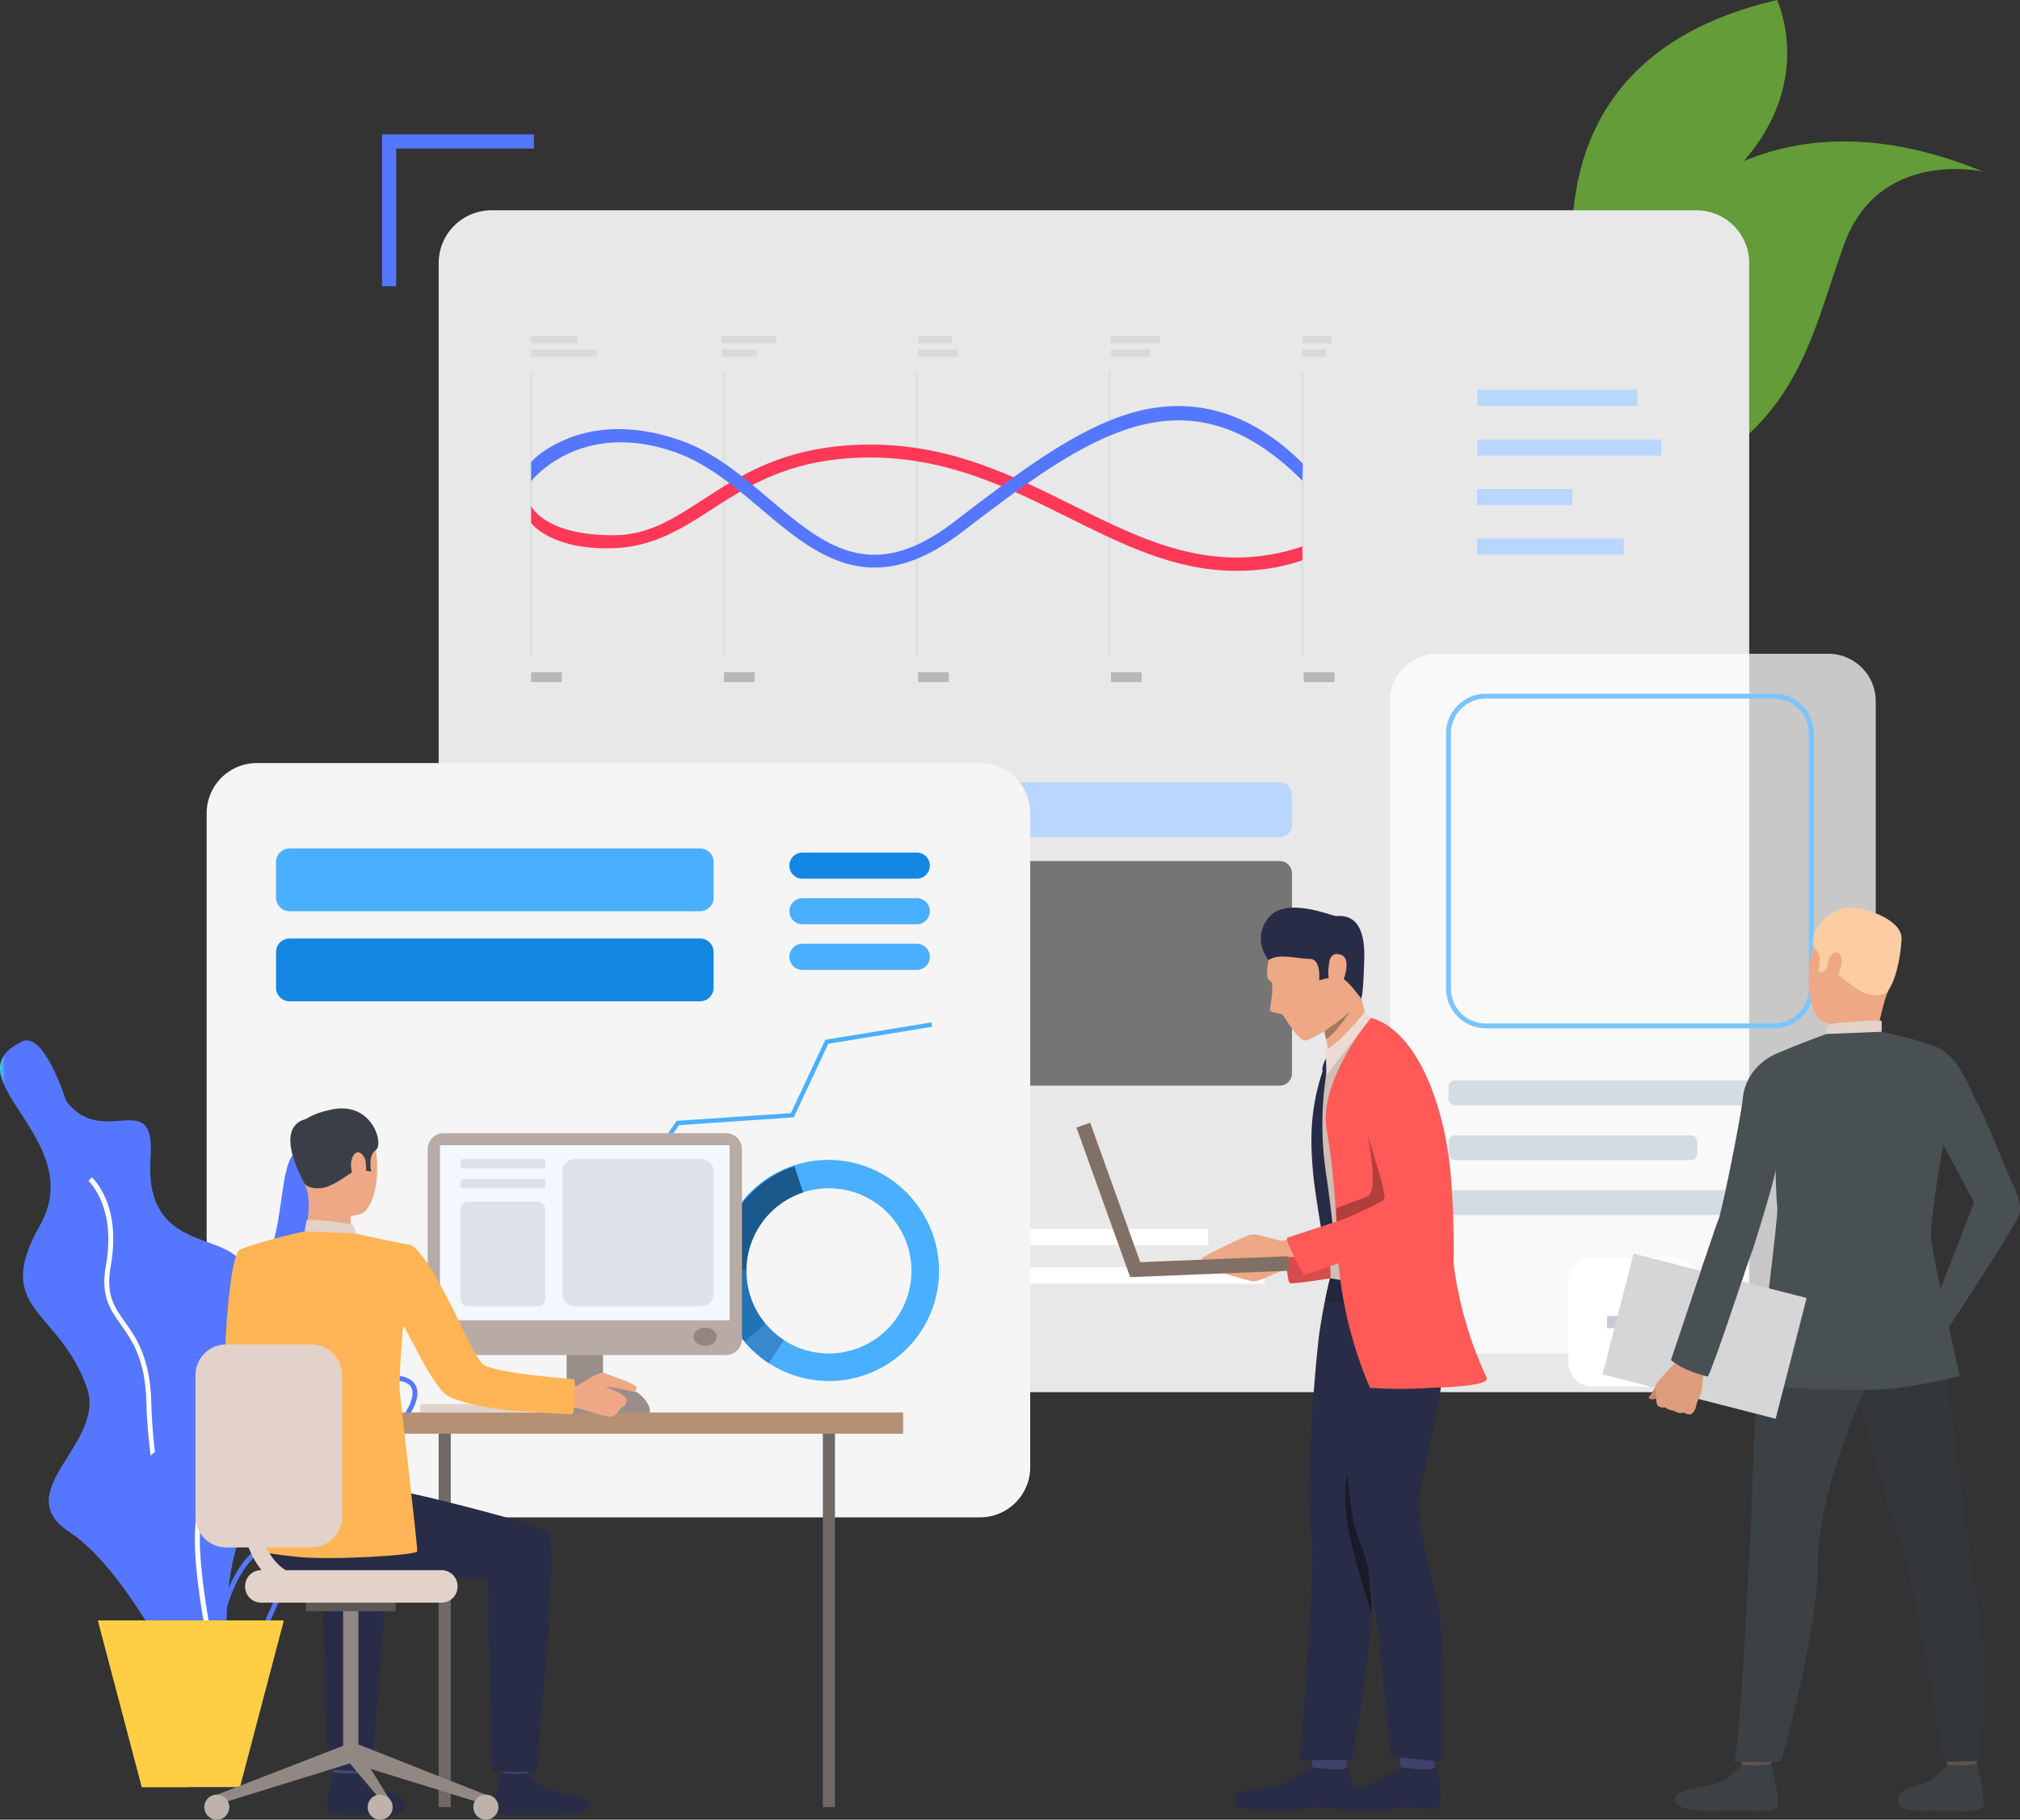 <svg id="Group_1222" data-name="Group 1222" xmlns="http://www.w3.org/2000/svg" xmlns:xlink="http://www.w3.org/1999/xlink" width="616.615" height="555.341" viewBox="0 0 616.615 555.341">
  <rect x="0" y="0" width="616.615" height="555.341" fill="#333333" stroke="none"/>
  <defs>
    <clipPath id="clip-path">
      <rect id="Rectangle_511" data-name="Rectangle 511" width="616.615" height="555.341" fill="none"/>
    </clipPath>
    <clipPath id="clip-path-2">
      <path id="Path_2482" data-name="Path 2482" d="M331.184,89.261c-10.038,19.115-16.082,37.385-9.914,46.014a10.625,10.625,0,0,0,1.208,1.412c4.849,4.76,14.863,5.4,32.131-.369,45.964-15.355,49.754-45.922,60.469-75.393,10.57-29.1,41.646-22.416,42.438-22.239-15.757-6.458-29.871-9.2-42.479-9.2-44.745,0-70.571,34.5-83.852,59.772" transform="translate(-318.78 -29.489)" fill="none"/>
    </clipPath>
    <linearGradient id="linear-gradient" x1="-3.251" y1="4.549" x2="-3.24" y2="4.549" gradientUnits="objectBoundingBox">
      <stop offset="0" stop-color="#3c6127"/>
      <stop offset="0.005" stop-color="#3c6127"/>
      <stop offset="1" stop-color="#639c38"/>
    </linearGradient>
    <clipPath id="clip-path-3">
      <path id="Path_2483" data-name="Path 2483" d="M364.752,82.9a176.078,176.078,0,0,1-10.744,18.241c-8.081,11.425-25.018,21.382-33.527,25.9a10.627,10.627,0,0,0,1.208,1.412c8.728-4.637,25.5-14.564,33.783-26.276a181.1,181.1,0,0,0,10.855-18.43c6.748-12.546,13.739-25.517,25.236-35.136l-1.149-1.38c-11.761,9.845-18.828,22.971-25.662,35.668" transform="translate(-320.481 -47.236)" fill="none"/>
    </clipPath>
    <linearGradient id="linear-gradient-2" x1="-4.183" y1="4.639" x2="-4.17" y2="4.639" xlink:href="#linear-gradient"/>
    <clipPath id="clip-path-4">
      <path id="Path_2484" data-name="Path 2484" d="M390.393,0C306.63,19.389,329.5,97.313,334.364,111.368c.463,1.331.766,2.087.8,2.172.177-.711.35-1.421.525-2.1C343.344,81,351.547,78.216,377.068,52.6,403.171,26.4,390.393,0,390.393,0Z" transform="translate(-327.85 0.001)" fill="none"/>
    </clipPath>
    <linearGradient id="linear-gradient-3" x1="-4.751" y1="4.891" x2="-4.736" y2="4.891" xlink:href="#linear-gradient"/>
    <clipPath id="clip-path-5">
      <path id="Path_2485" data-name="Path 2485" d="M364.8,22.384c-1.348,2.878-4.921,10.524-10.286,15.87-6.773,6.758-23.262,37.318-22.2,63.3.463,1.331.766,2.087.8,2.172.177-.711.35-1.421.525-2.1-1.24-26.737,16.485-57.082,21.829-62.41,5.526-5.52,9.17-13.32,10.545-16.261.231-.487.449-.95.518-1.06l-1.13-.716c-.113.174-.261.5-.6,1.212" transform="translate(-332.267 -21.172)" fill="none"/>
    </clipPath>
    <linearGradient id="linear-gradient-4" x1="-5.179" y1="7.016" x2="-5.163" y2="7.016" xlink:href="#linear-gradient"/>
    <clipPath id="clip-path-7">
      <rect id="Rectangle_445" data-name="Rectangle 445" width="400.047" height="360.684" fill="none"/>
    </clipPath>
    <clipPath id="clip-path-8">
      <rect id="Rectangle_446" data-name="Rectangle 446" width="86.708" height="68.553" fill="none"/>
    </clipPath>
    <clipPath id="clip-path-9">
      <rect id="Rectangle_456" data-name="Rectangle 456" width="111.392" height="5.019" fill="none"/>
    </clipPath>
    <linearGradient id="linear-gradient-5" x1="-1.39" y1="35.922" x2="-1.377" y2="35.922" gradientUnits="objectBoundingBox">
      <stop offset="0" stop-color="#ffc05c"/>
      <stop offset="1" stop-color="#ff3857"/>
    </linearGradient>
    <clipPath id="clip-path-10">
      <rect id="Rectangle_458" data-name="Rectangle 458" width="120.362" height="5.018" fill="none"/>
    </clipPath>
    <linearGradient id="linear-gradient-6" x1="-1.287" y1="33.599" x2="-1.274" y2="33.599" xlink:href="#linear-gradient-5"/>
    <clipPath id="clip-path-11">
      <rect id="Rectangle_460" data-name="Rectangle 460" width="78.098" height="5.019" fill="none"/>
    </clipPath>
    <linearGradient id="linear-gradient-7" x1="-1.983" y1="31.258" x2="-1.964" y2="31.258" xlink:href="#linear-gradient-5"/>
    <clipPath id="clip-path-13">
      <rect id="Rectangle_461" data-name="Rectangle 461" width="148.326" height="213.499" fill="none"/>
    </clipPath>
    <clipPath id="clip-path-14">
      <rect id="Rectangle_464" data-name="Rectangle 464" width="251.395" height="230.203" fill="none"/>
    </clipPath>
    <clipPath id="clip-path-15">
      <path id="Path_2505" data-name="Path 2505" d="M6.8,217.24c-22.8,10.9,20.324,29.743,5.452,56.018S18,298.568,26.564,323.019c5.894,16.83-24.228,31.536-5.391,43.93s37.1,52.447,37.1,52.447c20.744,16.259,2.876-23.309,16.662-56.486s-27.988-15.3-5.8-56.439-25.9-14.128-23.177-53.539c.855-12.341-3.547-11.9-9.573-11.46-4.972.362-11.051.726-16.205-6.085,0,0-5.774-18.477-11.979-18.475a3.219,3.219,0,0,0-1.4.328" transform="translate(0 -216.912)" fill="none"/>
    </clipPath>
    <linearGradient id="linear-gradient-8" x1="0.149" y1="1.087" x2="0.163" y2="1.087" gradientUnits="objectBoundingBox">
      <stop offset="0" stop-color="#40d5e6"/>
      <stop offset="1" stop-color="#57f"/>
    </linearGradient>
    <clipPath id="clip-path-17">
      <path id="Path_2507" data-name="Path 2507" d="M46.622,373.275c-2.916-.588-4.816-2.09-5.647-4.469-2.136-6.107,2.976-16.8,7.489-22.176A35.517,35.517,0,0,0,55.7,323.241c-.139-2.2-.366-4.224-.566-6.012-.53-4.732-.912-8.15.843-10.123,1.606-1.8,5.119-2.622,11.394-2.652,12.6-.059,17.572-5.267,21.568-9.451a20.281,20.281,0,0,1,4.63-4.019c5.327-2.91,11.038-3.5,13.285-1.366,1.708,1.619.9,4.393-.075,6.433a29.8,29.8,0,0,1-6.3,8.421c-2.889,2.949-5.173,5.277-4.015,9.8.227.886.487,1.781.751,2.68,1.837,6.285,3.573,12.221-6.045,16.543-2.26,1.016-4.33,1.827-6.157,2.544-7.609,2.987-12.638,4.959-18.026,16.335-1,2.117-1.884,4.115-2.737,6.05-4.066,9.213-6.722,15.235-14.116,15.235a17.784,17.784,0,0,1-3.513-.385m46.232-83.6a21.686,21.686,0,0,0-4.993,4.3c-3.8,3.983-8.532,8.938-20.5,8.993-6.823.032-10.559.973-12.5,3.149-2.2,2.468-1.783,6.164-1.209,11.278.2,1.77.423,3.774.559,5.941a34.655,34.655,0,0,1-6.893,22.341c-4.558,5.428-10.173,16.688-7.749,23.62,1.014,2.906,3.288,4.735,6.754,5.435a19.291,19.291,0,0,0,3.8.413c8.37,0,11.435-6.943,15.485-16.122.849-1.925,1.726-3.913,2.72-6.013,5.138-10.84,9.687-12.626,17.227-15.587,1.841-.723,3.93-1.541,6.222-2.572,10.8-4.854,8.708-12,6.862-18.314-.259-.883-.514-1.764-.738-2.633-.95-3.711.874-5.574,3.637-8.393a31.371,31.371,0,0,0,6.575-8.819c2.158-4.505,1.058-6.919-.243-8.155a7.5,7.5,0,0,0-5.224-1.667,21.279,21.279,0,0,0-9.8,2.806" transform="translate(-38.989 -286.87)" fill="none"/>
    </clipPath>
    <linearGradient id="linear-gradient-9" x1="-0.755" y1="1.534" x2="-0.735" y2="1.534" xlink:href="#linear-gradient-8"/>
    <clipPath id="clip-path-18">
      <path id="Path_2508" data-name="Path 2508" d="M79.48,306.455c-2.177,7.619-6.743,18.966-21.232,29.524-13.2,9.627-15.078,42.516-15.153,43.911l1.487.076c.016-.334,1.9-33.571,14.542-42.784,14.858-10.832,19.548-22.489,21.783-30.317,2.307-8.08,14.866-10.394,14.992-10.417l-.256-1.464c-.555.1-13.6,2.5-16.164,11.471" transform="translate(-43.096 -294.984)" fill="none"/>
    </clipPath>
    <linearGradient id="linear-gradient-10" x1="-1.195" y1="1.454" x2="-1.167" y2="1.454" xlink:href="#linear-gradient-8"/>
    <clipPath id="clip-path-19">
      <path id="Path_2509" data-name="Path 2509" d="M69.413,268.187c-3.965,13.384-44.119,5.837-27.264,39.353S20.832,318.749,32.235,348s.991,60.527,13.384,52.57,6.962-44.785,19.851-49.163,14.992-9.482,2.229-21.378,33.439-23.71,22.038-47.731,1.92-38.647-8.923-42.365a6.264,6.264,0,0,0-2.029-.378c-7.085,0-5.722,16.31-9.374,28.634" transform="translate(-30.07 -239.553)" fill="none"/>
    </clipPath>
    <linearGradient id="linear-gradient-11" x1="-0.433" y1="1.211" x2="-0.415" y2="1.211" xlink:href="#linear-gradient-8"/>
    <clipPath id="clip-path-21">
      <path id="Path_2511" data-name="Path 2511" d="M20.429,337.878l13.4,50.84H63.775l13.4-50.84Z" transform="translate(-20.429 -337.878)" fill="none"/>
    </clipPath>
    <linearGradient id="linear-gradient-12" x1="-0.527" y1="1.195" x2="-0.501" y2="1.195" gradientUnits="objectBoundingBox">
      <stop offset="0" stop-color="#ff9340"/>
      <stop offset="1" stop-color="#ffce45"/>
    </linearGradient>
    <clipPath id="clip-path-22">
      <path id="Path_2512" data-name="Path 2512" d="M20.429,337.878l13.4,50.84H47.675c0-45.3,29.5-50.84,29.5-50.84Z" transform="translate(-20.429 -337.878)" fill="none"/>
    </clipPath>
    <linearGradient id="linear-gradient-13" x1="-0.527" y1="1.195" x2="-0.501" y2="1.195" gradientUnits="objectBoundingBox">
      <stop offset="0" stop-color="#c97332"/>
      <stop offset="1" stop-color="#ffce45"/>
    </linearGradient>
    <clipPath id="clip-path-23">
      <path id="Path_2513" data-name="Path 2513" d="M79.677,28.022V74.363h4.315V32.334h42.027V28.022Z" transform="translate(-79.677 -28.022)" fill="none"/>
    </clipPath>
    <linearGradient id="linear-gradient-14" x1="-2.517" y1="11.099" x2="-2.485" y2="11.099" xlink:href="#linear-gradient-8"/>
    <clipPath id="clip-path-25">
      <path id="Path_2546" data-name="Path 2546" d="M204.37,93.2c-19.018,1.944-30.784,9.579-41.166,16.313-8.933,5.8-16.649,10.8-27.1,10.855-21.227.105-25.321-8.87-25.345-8.958v5.13c.108.489,6.615,8.485,25.362,7.774,11.6-.444,20.17-5.612,29.231-11.493,10.006-6.49,21.35-13.851,39.419-15.7,28.3-2.891,49.539,7.671,70.08,17.885,16.637,8.273,32.6,16.212,50.956,16.21a59.987,59.987,0,0,0,20.4-3.214v-4.219c-26.57,8.908-47.58-1.361-69.6-12.31-18.61-9.254-37.779-18.786-62.323-18.786a97.178,97.178,0,0,0-9.911.511" transform="translate(-110.758 -92.689)" fill="none"/>
    </clipPath>
    <linearGradient id="linear-gradient-15" x1="-0.689" y1="10.491" x2="-0.682" y2="10.491" xlink:href="#linear-gradient-5"/>
    <clipPath id="clip-path-26">
      <path id="Path_2547" data-name="Path 2547" d="M294.243,86.7c-17.64,5.065-35.57,18.925-54.592,33.468-25.112,19.2-39.574,6.944-56.318-7.251-8.254-7-16.789-14.235-27.066-17.808-16.223-5.644-27.981-3.249-34.992-.244-7.7,3.3-10.359,6.755-10.517,6.953V107.6c.133-.168,15.052-19.178,44.212-8.768,9.555,3.412,17.833,10.33,25.812,17.094,10.523,8.92,21.271,18.035,34.822,18.033,7.74,0,16.4-2.974,26.443-10.658,37.93-29,68.388-51.765,104.159-15.838l.123-5.252C334.02,89.9,321.1,84.655,308.3,84.655A50.879,50.879,0,0,0,294.243,86.7" transform="translate(-110.758 -84.655)" fill="none"/>
    </clipPath>
    <linearGradient id="linear-gradient-16" x1="-0.688" y1="6.554" x2="-0.682" y2="6.554" xlink:href="#linear-gradient-8"/>
  </defs>
  <g id="Group_1220" data-name="Group 1220" clip-path="url(#clip-path)">
    <g id="Group_1165" data-name="Group 1165" transform="translate(466.613 43.164)">
      <g id="Group_1164" data-name="Group 1164" clip-path="url(#clip-path-2)">
        <rect id="Rectangle_441" data-name="Rectangle 441" width="142.413" height="112.6" transform="translate(-3.679 -0.001)" fill="url(#linear-gradient)"/>
      </g>
    </g>
    <g id="Group_1167" data-name="Group 1167" transform="translate(469.102 69.141)">
      <g id="Group_1166" data-name="Group 1166" clip-path="url(#clip-path-3)">
        <rect id="Rectangle_442" data-name="Rectangle 442" width="107.75" height="107.634" transform="translate(-40.606 41.266) rotate(-45.462)" fill="url(#linear-gradient-2)"/>
      </g>
    </g>
    <g id="Group_1169" data-name="Group 1169" transform="translate(479.889 -0.001)">
      <g id="Group_1168" data-name="Group 1168" clip-path="url(#clip-path-4)">
        <rect id="Rectangle_443" data-name="Rectangle 443" width="96.541" height="113.541" transform="translate(-21.22 0)" fill="url(#linear-gradient-3)"/>
      </g>
    </g>
    <g id="Group_1171" data-name="Group 1171" transform="translate(486.353 30.99)">
      <g id="Group_1170" data-name="Group 1170" clip-path="url(#clip-path-5)">
        <rect id="Rectangle_444" data-name="Rectangle 444" width="88.565" height="74.136" transform="matrix(0.538, -0.843, 0.843, 0.538, -38.442, 58.671)" fill="url(#linear-gradient-4)"/>
      </g>
    </g>
    <g id="Group_1179" data-name="Group 1179">
      <g id="Group_1178" data-name="Group 1178" clip-path="url(#clip-path)">
        <g id="Group_1174" data-name="Group 1174" transform="translate(133.908 64.187)" style="mix-blend-mode: hard-light;isolation: isolate">
          <g id="Group_1173" data-name="Group 1173">
            <g id="Group_1172" data-name="Group 1172" clip-path="url(#clip-path-7)">
              <path id="Path_2486" data-name="Path 2486" d="M475.432,404.535H107.581a16.1,16.1,0,0,1-16.1-16.1V59.949a16.1,16.1,0,0,1,16.1-16.1H475.432a16.1,16.1,0,0,1,16.1,16.1V388.437a16.1,16.1,0,0,1-16.1,16.1" transform="translate(-91.483 -43.851)" fill="#e8e8e8"/>
            </g>
          </g>
        </g>
        <path id="Path_2487" data-name="Path 2487" d="M293.154,163.1H213.942a3.748,3.748,0,0,0-3.749,3.749v9.29a3.749,3.749,0,0,0,3.749,3.749h79.212a3.749,3.749,0,0,0,3.749-3.749v-9.29a3.748,3.748,0,0,0-3.749-3.749" transform="translate(97.476 75.637)" fill="#b8d6ff"/>
        <g id="Group_1177" data-name="Group 1177" transform="translate(307.67 262.776)" style="mix-blend-mode: hard-light;isolation: isolate">
          <g id="Group_1176" data-name="Group 1176">
            <g id="Group_1175" data-name="Group 1175" clip-path="url(#clip-path-8)">
              <path id="Path_2488" data-name="Path 2488" d="M293.154,179.523H213.942a3.748,3.748,0,0,0-3.749,3.749v61.057a3.747,3.747,0,0,0,3.749,3.747h79.212a3.747,3.747,0,0,0,3.749-3.747V183.272a3.749,3.749,0,0,0-3.749-3.749" transform="translate(-210.194 -179.523)" fill="#757575"/>
            </g>
          </g>
        </g>
        <rect id="Rectangle_447" data-name="Rectangle 447" width="48.893" height="4.906" transform="translate(450.949 118.934)" fill="#b8d6ff"/>
        <rect id="Rectangle_448" data-name="Rectangle 448" width="56.196" height="4.906" transform="translate(450.947 134.12)" fill="#b8d6ff"/>
        <rect id="Rectangle_449" data-name="Rectangle 449" width="29.073" height="4.906" transform="translate(450.864 149.221)" fill="#b8d6ff"/>
        <rect id="Rectangle_450" data-name="Rectangle 450" width="44.795" height="4.908" transform="translate(450.864 164.323)" fill="#b8d6ff"/>
        <rect id="Rectangle_451" data-name="Rectangle 451" width="213.933" height="5.019" transform="translate(154.855 375.042)" fill="#fff"/>
        <rect id="Rectangle_452" data-name="Rectangle 452" width="231.16" height="5.019" transform="translate(154.857 386.747)" fill="#fff"/>
        <rect id="Rectangle_453" data-name="Rectangle 453" width="149.99" height="5.019" transform="translate(154.857 398.454)" fill="#fff"/>
      </g>
    </g>
    <g id="Group_1181" data-name="Group 1181" transform="translate(154.857 375.042)">
      <g id="Group_1180" data-name="Group 1180" clip-path="url(#clip-path-9)">
        <rect id="Rectangle_455" data-name="Rectangle 455" width="111.392" height="5.019" transform="translate(0)" fill="url(#linear-gradient-5)"/>
      </g>
    </g>
    <g id="Group_1183" data-name="Group 1183" transform="translate(154.857 386.749)">
      <g id="Group_1182" data-name="Group 1182" clip-path="url(#clip-path-10)">
        <rect id="Rectangle_457" data-name="Rectangle 457" width="120.362" height="5.018" fill="url(#linear-gradient-6)"/>
      </g>
    </g>
    <g id="Group_1185" data-name="Group 1185" transform="translate(154.857 398.454)">
      <g id="Group_1184" data-name="Group 1184" clip-path="url(#clip-path-11)">
        <rect id="Rectangle_459" data-name="Rectangle 459" width="78.098" height="5.019" fill="url(#linear-gradient-7)"/>
      </g>
    </g>
    <g id="Group_1193" data-name="Group 1193">
      <g id="Group_1192" data-name="Group 1192" clip-path="url(#clip-path)">
        <g id="Group_1188" data-name="Group 1188" transform="translate(424.253 199.527)" opacity="0.73">
          <g id="Group_1187" data-name="Group 1187">
            <g id="Group_1186" data-name="Group 1186" clip-path="url(#clip-path-13)">
              <path id="Path_2489" data-name="Path 2489" d="M423.676,349.813H304.334a14.492,14.492,0,0,1-14.493-14.491V150.8a14.49,14.49,0,0,1,14.493-14.49H423.676a14.49,14.49,0,0,1,14.491,14.49V335.322a14.491,14.491,0,0,1-14.491,14.491" transform="translate(-289.841 -136.313)" fill="#fff"/>
            </g>
          </g>
        </g>
        <path id="Path_2490" data-name="Path 2490" d="M406.746,232.863H304.137a2.057,2.057,0,0,1-2.059-2.058v-3.463a2.059,2.059,0,0,1,2.059-2.061H406.746a2.06,2.06,0,0,1,2.06,2.061v3.463a2.058,2.058,0,0,1-2.06,2.058" transform="translate(140.087 104.473)" fill="#d4dbe1"/>
        <path id="Path_2491" data-name="Path 2491" d="M375.972,244.29H304.139a2.059,2.059,0,0,1-2.061-2.059v-3.46a2.061,2.061,0,0,1,2.061-2.062h71.833a2.065,2.065,0,0,1,2.062,2.062v3.46a2.063,2.063,0,0,1-2.062,2.059" transform="translate(140.087 109.772)" fill="#d4dbe1"/>
        <path id="Path_2492" data-name="Path 2492" d="M390.245,255.718H304.139a2.06,2.06,0,0,1-2.059-2.061V250.2a2.059,2.059,0,0,1,2.059-2.059h86.106a2.06,2.06,0,0,1,2.061,2.059v3.462a2.061,2.061,0,0,1-2.061,2.061" transform="translate(140.087 115.071)" fill="#d4dbe1"/>
        <path id="Path_2493" data-name="Path 2493" d="M359.018,301.592H334.484a7.439,7.439,0,0,1-7.439-7.439V269.62a7.439,7.439,0,0,1,7.439-7.436h24.534a7.438,7.438,0,0,1,7.439,7.436v24.534a7.438,7.438,0,0,1-7.439,7.439" transform="translate(151.665 121.586)" fill="#fff"/>
        <rect id="Rectangle_462" data-name="Rectangle 462" width="3.733" height="15.681" transform="translate(496.549 395.634)" fill="#c5ccd1"/>
        <rect id="Rectangle_463" data-name="Rectangle 463" width="15.68" height="3.73" transform="translate(490.578 401.609)" fill="#c5ccd1"/>
        <g id="Group_1191" data-name="Group 1191" transform="translate(63.083 232.876)" style="mix-blend-mode: hard-light;isolation: isolate">
          <g id="Group_1190" data-name="Group 1190">
            <g id="Group_1189" data-name="Group 1189" clip-path="url(#clip-path-14)">
              <path id="Path_2494" data-name="Path 2494" d="M279.178,389.3H58.411A15.314,15.314,0,0,1,43.1,373.985V174.41A15.315,15.315,0,0,1,58.411,159.1H279.178a15.315,15.315,0,0,1,15.314,15.314V373.985A15.314,15.314,0,0,1,279.178,389.3" transform="translate(-43.097 -159.096)" fill="#f5f5f5"/>
            </g>
          </g>
        </g>
        <path id="Path_2495" data-name="Path 2495" d="M231.154,214.5l-.218-1.329-32.385,5.306-10.5,22.376-34.918,2.37L141.82,259.912l-26.7-.665-.034,1.345,27.431.681,11.356-16.75,35.054-2.379,10.536-22.455Z" transform="translate(53.373 98.858)" fill="#4aafff"/>
        <path id="Path_2496" data-name="Path 2496" d="M168.607,185.735h34.9a3.989,3.989,0,1,0,0-7.979h-34.9a3.989,3.989,0,0,0,0,7.979" transform="translate(76.341 82.433)" fill="#1487e3"/>
        <path id="Path_2497" data-name="Path 2497" d="M168.607,195.244h34.9a3.99,3.99,0,0,0,0-7.98h-34.9a3.99,3.99,0,0,0,0,7.98" transform="translate(76.341 86.842)" fill="#4aafff"/>
        <path id="Path_2498" data-name="Path 2498" d="M168.607,204.753h34.9a3.99,3.99,0,0,0,0-7.98h-34.9a3.99,3.99,0,0,0,0,7.98" transform="translate(76.341 91.252)" fill="#4aafff"/>
        <path id="Path_2499" data-name="Path 2499" d="M187.008,196.06H61.7a4.134,4.134,0,0,1-4.135-4.134V181.032A4.134,4.134,0,0,1,61.7,176.9h125.3a4.133,4.133,0,0,1,4.134,4.132v10.895a4.133,4.133,0,0,1-4.134,4.134" transform="translate(26.697 82.036)" fill="#4aafff"/>
        <path id="Path_2500" data-name="Path 2500" d="M187.008,214.842H61.7a4.135,4.135,0,0,1-4.135-4.134v-10.9a4.135,4.135,0,0,1,4.135-4.134h125.3a4.134,4.134,0,0,1,4.134,4.134v10.9a4.134,4.134,0,0,1-4.134,4.134" transform="translate(26.697 90.745)" fill="#1487e3"/>
        <path id="Path_2501" data-name="Path 2501" d="M210.63,255.771a33.607,33.607,0,1,0-54.233,39.7c.445.609.909,1.2,1.388,1.773a33.608,33.608,0,0,0,52.846-41.477M198.4,295.953a25.169,25.169,0,0,1-34.173-4.119q-.54-.641-1.044-1.331a25.2,25.2,0,1,1,35.216,5.45" transform="translate(69.516 112.232)" fill="#4aafff"/>
        <path id="Path_2502" data-name="Path 2502" d="M158.316,274.732l-8.411-.12a33.653,33.653,0,0,1,23.083-31.45l2.633,7.991a25.231,25.231,0,0,0-17.306,23.579" transform="translate(69.517 112.765)" fill="#1a598c"/>
        <path id="Path_2503" data-name="Path 2503" d="M164.225,281.336l-6.439,5.413c-.48-.569-.944-1.164-1.389-1.773a33.454,33.454,0,0,1-6.49-20.328l8.411.12a25.093,25.093,0,0,0,4.866,15.239q.5.687,1.042,1.329" transform="translate(69.516 122.729)" fill="#2273b5"/>
        <path id="Path_2504" data-name="Path 2504" d="M162.661,288a33.424,33.424,0,0,1-7.374-6.539l6.439-5.413a25.075,25.075,0,0,0,5.529,4.9Z" transform="translate(72.013 128.016)" fill="#3788cc"/>
      </g>
    </g>
    <g id="Group_1195" data-name="Group 1195" transform="translate(0 317.504)">
      <g id="Group_1194" data-name="Group 1194" clip-path="url(#clip-path-15)">
        <rect id="Rectangle_466" data-name="Rectangle 466" width="107.328" height="218.745" transform="translate(-16.006 -0.001)" fill="url(#linear-gradient-8)"/>
      </g>
    </g>
    <g id="Group_1197" data-name="Group 1197">
      <g id="Group_1196" data-name="Group 1196" clip-path="url(#clip-path)">
        <path id="Path_2506" data-name="Path 2506" d="M56.291,391.085c-8.993-6.325-19.516-50.4-20.144-76.643-.321-13.446-4.3-19.046-7.8-23.989-3.352-4.723-6.247-8.8-4.561-18.171,3.223-17.9-5.25-25.632-5.337-25.708l.981-1.117c.378.328,9.2,8.3,5.82,27.088-1.575,8.752,1.022,12.413,4.309,17.047,3.45,4.863,7.745,10.915,8.077,24.815.673,28.17,11.432,69.778,19.512,75.46Z" transform="translate(8.555 113.829)" fill="#fff"/>
      </g>
    </g>
    <g id="Group_1199" data-name="Group 1199" transform="translate(57.07 419.904)">
      <g id="Group_1198" data-name="Group 1198" clip-path="url(#clip-path-17)">
        <rect id="Rectangle_468" data-name="Rectangle 468" width="73.127" height="88.275" transform="translate(-1.84)" fill="url(#linear-gradient-9)"/>
      </g>
    </g>
    <g id="Group_1201" data-name="Group 1201" transform="translate(63.082 431.781)">
      <g id="Group_1200" data-name="Group 1200" clip-path="url(#clip-path-18)">
        <rect id="Rectangle_469" data-name="Rectangle 469" width="52.805" height="84.982" transform="translate(0)" fill="url(#linear-gradient-10)"/>
      </g>
    </g>
    <g id="Group_1203" data-name="Group 1203" transform="translate(44.015 350.644)">
      <g id="Group_1202" data-name="Group 1202" clip-path="url(#clip-path-19)">
        <rect id="Rectangle_470" data-name="Rectangle 470" width="80.307" height="168.972" transform="translate(-9.238 0)" fill="url(#linear-gradient-11)"/>
      </g>
    </g>
    <g id="Group_1205" data-name="Group 1205">
      <g id="Group_1204" data-name="Group 1204" clip-path="url(#clip-path)">
        <path id="Path_2510" data-name="Path 2510" d="M46.468,385.756c-1.181-5.009-11.261-49.07-1.855-54.4,8.289-4.7,8.084-22.953,6.792-40.194-1.145-15.262,18.456-22.4,19.292-22.694l.5,1.4c-.195.07-19.367,7.054-18.307,21.18,1.328,17.705,1.471,36.5-7.543,41.6-7.142,4.044-.566,39.455,2.57,52.761Z" transform="translate(18.846 124.502)" fill="#fff"/>
      </g>
    </g>
    <g id="Group_1207" data-name="Group 1207" transform="translate(29.903 494.567)">
      <g id="Group_1206" data-name="Group 1206" clip-path="url(#clip-path-21)">
        <rect id="Rectangle_472" data-name="Rectangle 472" width="56.746" height="50.84" transform="translate(0 0)" fill="url(#linear-gradient-12)"/>
      </g>
    </g>
    <g id="Group_1209" data-name="Group 1209" transform="translate(29.903 494.567)">
      <g id="Group_1208" data-name="Group 1208" clip-path="url(#clip-path-22)">
        <rect id="Rectangle_473" data-name="Rectangle 473" width="56.746" height="50.84" transform="translate(0)" fill="url(#linear-gradient-13)"/>
      </g>
    </g>
    <g id="Group_1211" data-name="Group 1211" transform="translate(116.627 41.017)">
      <g id="Group_1210" data-name="Group 1210" clip-path="url(#clip-path-23)">
        <rect id="Rectangle_474" data-name="Rectangle 474" width="46.342" height="46.341" fill="url(#linear-gradient-14)"/>
      </g>
    </g>
    <g id="Group_1213" data-name="Group 1213">
      <g id="Group_1212" data-name="Group 1212" clip-path="url(#clip-path)">
        <rect id="Rectangle_475" data-name="Rectangle 475" width="42.216" height="2.504" transform="translate(128.237 428.527)" fill="#e2d2ca"/>
        <rect id="Rectangle_476" data-name="Rectangle 476" width="3.699" height="113.969" transform="translate(133.895 437.557)" fill="#706865"/>
        <rect id="Rectangle_477" data-name="Rectangle 477" width="29.345" height="3.579" transform="translate(163.846 427.816)" fill="#ccbdb7"/>
        <rect id="Rectangle_478" data-name="Rectangle 478" width="11.111" height="33.752" transform="translate(172.963 397.279)" fill="#998e89"/>
        <rect id="Rectangle_479" data-name="Rectangle 479" width="162.588" height="6.481" transform="translate(113.093 431.074)" fill="#b59074"/>
        <path id="Path_2514" data-name="Path 2514" d="M60.128,271.153s-1.778,24.938,3.094,27.922c3.052,1.871,15.223,8.176,14.861,9.359s-6.872,10.521-6.872,10.521-23.376-15.394-24.13-20.247c-.738-4.74,1.151-36.513,4.363-37.977,2.406-1.095,3.677-.189,6.71,2.064,4.257,3.159,1.973,8.356,1.973,8.356" transform="translate(21.76 120.698)" fill="#ffb555"/>
        <path id="Path_2515" data-name="Path 2515" d="M78.619,366.366s-.727,5.045-.817,5.8-8.087-.446-8.087-.446l-.647-6.007s8.551-.061,9.551.65" transform="translate(32.03 169.598)" fill="#424773"/>
        <path id="Path_2516" data-name="Path 2516" d="M78.283,369.794a21.583,21.583,0,0,0,4.984,4.365c2.45,1.326,6.3,1.852,7.749,3.223,1.047.99,3.81,5.252-6.367,5.167s-15.082.6-16.173-1.032,1.576-12.064,1.576-12.064,2.411.865,8.231.341" transform="translate(31.634 171.331)" fill="#292c47"/>
        <path id="Path_2517" data-name="Path 2517" d="M113.618,366.4s-.727,5.044-.818,5.805-8.086-.448-8.086-.448l-.647-6.007s8.551-.061,9.551.65" transform="translate(48.26 169.613)" fill="#424773"/>
        <path id="Path_2518" data-name="Path 2518" d="M113.281,369.826a21.618,21.618,0,0,0,4.984,4.365c2.452,1.326,11.467,2.415,12.916,3.787,1.047.991,2.785,4.977-11.534,4.6-10.172-.266-15.082.6-16.171-1.033s1.576-12.063,1.576-12.063,2.272.924,8.229.34" transform="translate(47.864 171.347)" fill="#292c47"/>
        <path id="Path_2519" data-name="Path 2519" d="M60.27,306.614s29.07,4.918,35.636,5.949,42.166,9.89,46.617,12.59c3.544,2.149-1.859,53.753-3.119,73.442H125.382l-1.017-59.061c-16.827.42-28.834-3.935-41.087-2.074s-22.468,4.505-30.254-5.937c0,0-.288-22.628,7.247-24.909" transform="translate(24.589 142.19)" fill="#292c47"/>
        <path id="Path_2520" data-name="Path 2520" d="M90.734,396.651l-13.663-.846-1.333-58.263a83.118,83.118,0,0,1-15.59-.988L49.117,310.908c9.668,1.932,40.648,9.749,44.78,12.253,3.544,2.149-1.9,53.8-3.163,73.49" transform="translate(22.778 144.182)" fill="#292c47"/>
        <path id="Path_2521" data-name="Path 2521" d="M69.436,232.331s10.656-2.945,14.722,5.329,2.222,23.954-3.149,25.43-13.095-.224-15.324-5.372-4.008-12.465-3.475-17.2,4.4-7.054,7.225-8.185" transform="translate(28.806 107.506)" fill="#eea886"/>
        <path id="Path_2522" data-name="Path 2522" d="M77.64,254.353s-.117,6.291.577,7.632-14.839,1-14.839,1,2.449-7.553,1.06-13.99c-1.376-6.37,13.2,5.354,13.2,5.354" transform="translate(29.391 114.592)" fill="#eea886"/>
        <path id="Path_2523" data-name="Path 2523" d="M64.38,254.037s.83,1.686,4.851,1.415,9.326-5.123,11.032-5.556,1.808-1.405,1.808-1.405l.9,1.607,1.749.263s-1.187-4.861,1.4-6.571-1.165-15.5-14.274-12.173c0,0-10.008,1.833-10.141,7.418s.73,12.041,2.673,15" transform="translate(28.61 107.172)" fill="#3a3f47"/>
        <path id="Path_2524" data-name="Path 2524" d="M78.969,258.47s-.042-2.562-1.2-2.807-12.209-1.765-13.636-1.2l-.612,3.383s2.747,1.691,15.453.629" transform="translate(29.455 117.946)" fill="#e2d2ca"/>
        <path id="Path_2525" data-name="Path 2525" d="M77.674,243.1c-.3-2.1-2.686-4.511-4.055-1.241s.924,8.037,2.459,7.781,2-3.69,1.6-6.54" transform="translate(33.947 111.417)" fill="#eea886"/>
        <path id="Path_2526" data-name="Path 2526" d="M105.693,277.846a.031.031,0,0,0-.021,0c.081.035.092.038.021,0" transform="translate(49.005 128.848)" fill="#323657"/>
        <path id="Path_2527" data-name="Path 2527" d="M67.056,233.2s-12.994-.612-2.267,19.671Z" transform="translate(28.077 108.142)" fill="#3a3f47"/>
        <path id="Path_2528" data-name="Path 2528" d="M45.215,379.1l.966,2.718,40.84-12.653-1.957-5.507Z" transform="translate(20.968 168.644)" fill="#918783"/>
        <rect id="Rectangle_480" data-name="Rectangle 480" width="4.642" height="44.4" transform="translate(104.75 491.471)" fill="#918783"/>
        <rect id="Rectangle_481" data-name="Rectangle 481" width="27.378" height="2.616" transform="translate(93.381 489.111)" fill="#5e5854"/>
        <path id="Path_2529" data-name="Path 2529" d="M114.57,379.208l-.966,2.718-40.84-12.653,1.795-5.852Z" transform="translate(33.744 168.534)" fill="#918783"/>
        <path id="Path_2530" data-name="Path 2530" d="M85.8,381.637V384.8L72.765,369.274l1.795-5.852Z" transform="translate(33.744 168.535)" fill="#918783"/>
        <path id="Path_2531" data-name="Path 2531" d="M106.351,378a3.817,3.817,0,1,1-3.816-3.816A3.816,3.816,0,0,1,106.351,378" transform="translate(45.78 173.525)" fill="#bfb2ac"/>
        <path id="Path_2532" data-name="Path 2532" d="M84.307,378a3.817,3.817,0,1,1-3.816-3.816A3.816,3.816,0,0,1,84.307,378" transform="translate(35.557 173.525)" fill="#bfb2ac"/>
        <path id="Path_2533" data-name="Path 2533" d="M50.24,378a3.817,3.817,0,1,1-3.816-3.816A3.816,3.816,0,0,1,50.24,378" transform="translate(19.759 173.525)" fill="#bfb2ac"/>
        <path id="Path_2534" data-name="Path 2534" d="M111.082,337.291H56.007a4.893,4.893,0,0,1-4.892-4.893v-.126a4.892,4.892,0,0,1,4.892-4.892h55.075a4.894,4.894,0,0,1,4.893,4.892v.126a4.894,4.894,0,0,1-4.893,4.893" transform="translate(23.704 151.82)" fill="#e2d2ca"/>
        <rect id="Rectangle_482" data-name="Rectangle 482" width="3.699" height="113.969" transform="translate(251.18 437.557)" fill="#706865"/>
        <path id="Path_2535" data-name="Path 2535" d="M180.257,303.966H94.065a4.88,4.88,0,0,1-4.882-4.88V241.157a4.88,4.88,0,0,1,4.882-4.88h86.193a4.879,4.879,0,0,1,4.88,4.88v57.929a4.879,4.879,0,0,1-4.88,4.88" transform="translate(41.358 109.572)" fill="#b8aba5"/>
        <rect id="Rectangle_483" data-name="Rectangle 483" width="88.438" height="53.422" transform="translate(134.3 349.508)" fill="#f5f7ff"/>
        <path id="Path_2536" data-name="Path 2536" d="M151.744,279.588c0,1.519-1.6,2.752-3.566,2.752s-3.564-1.232-3.564-2.752,1.6-2.749,3.564-2.749,3.566,1.231,3.566,2.749" transform="translate(67.064 128.382)" fill="#918681"/>
        <path id="Path_2537" data-name="Path 2537" d="M143.581,297.315v-1.2s-1.694-7.491-13.673-7.491-11.736,8.7-11.736,8.7Z" transform="translate(54.801 133.845)" fill="#998e89"/>
        <path id="Path_2538" data-name="Path 2538" d="M118.913,290.849a11.825,11.825,0,0,0,3.555-.774c.954-.578,6.656-4.413,8-3.8s10.256,3.346,9.948,4.65-1.136,1.177-1.764.947-7.105-1.59-7.676-1.36c0,0,6.36,2.319,6.386,4.012s-1.332,2.1-1.934,2.746-1.329,2.228-2.968,2.351-9.636-2.66-11.283-2.787-4.69.1-4.9-.167,2.638-5.818,2.638-5.818" transform="translate(53.917 132.727)" fill="#eea886"/>
        <path id="Path_2539" data-name="Path 2539" d="M102.891,260.911c-8.3-1.458-17.031-3.553-17.031-3.553l-15.451-.628s-14.182,3.119-19.768,5.643c-.53.24-.531,12.654-1.986,15.907l4.631,9.769s2.676,19.352,3.229,27.959c.256,3.951-.72,38.185-.72,38.185s1.388.682,11.935,1.846,36.9-.42,37.062-1.664-5.1-46.382-5.337-48.721c-.359-3.588,1.036-20.163,1.036-20.163,1.986,2.668,7.052,14.724,12.332,20.457,3.106,3.374,18.486,5.442,21.385,5.539,6.309.211,17.821,1.467,18.158.853.268-.369,1-10.218.281-10.46-.632-.208-22.007-1.44-27.485-4.344-2-1.064-7.992-14.124-7.992-14.124s-9.7-20.444-14.28-22.5" transform="translate(22.563 119.057)" fill="#ffb555"/>
        <path id="Path_2540" data-name="Path 2540" d="M76.1,342.265H50.157a9.393,9.393,0,0,1-9.393-9.394V289.709a9.394,9.394,0,0,1,9.393-9.394H76.1a9.394,9.394,0,0,1,9.394,9.394v43.161a9.393,9.393,0,0,1-9.394,9.394" transform="translate(18.904 129.994)" fill="#e2d2ca"/>
        <path id="Path_2541" data-name="Path 2541" d="M73.295,344.119c-6.594,0-11.943-2.216-15.9-6.582-8.941-9.871-7.335-27.226-7.262-27.96a2.489,2.489,0,0,1,4.953.49c-.02.2-1.445,15.927,6.007,24.139,3.014,3.323,7,4.936,12.2,4.936a2.489,2.489,0,0,1,0,4.978" transform="translate(23.176 142.524)" fill="#e2d2ca"/>
        <path id="Path_2542" data-name="Path 2542" d="M121.241,244.507H96.735a.7.7,0,0,1-.7-.7v-1.423a.7.7,0,0,1,.7-.7h24.506a.7.7,0,0,1,.7.7v1.423a.7.7,0,0,1-.7.7" transform="translate(44.535 112.079)" fill="#dfe1e8"/>
        <path id="Path_2543" data-name="Path 2543" d="M121.241,248.642H96.735a.7.7,0,0,1-.7-.7V246.52a.7.7,0,0,1,.7-.7h24.506a.7.7,0,0,1,.7.7v1.421a.7.7,0,0,1-.7.7" transform="translate(44.535 113.997)" fill="#dfe1e8"/>
        <path id="Path_2544" data-name="Path 2544" d="M119.587,282.48h-21.2a2.352,2.352,0,0,1-2.352-2.351V252.915a2.352,2.352,0,0,1,2.352-2.352h21.2a2.352,2.352,0,0,1,2.352,2.352v27.214a2.352,2.352,0,0,1-2.352,2.351" transform="translate(44.535 116.197)" fill="#dfe1e8"/>
        <path id="Path_2545" data-name="Path 2545" d="M159.715,286.6H121.03a3.725,3.725,0,0,1-3.724-3.725V245.408a3.724,3.724,0,0,1,3.724-3.724h38.685a3.724,3.724,0,0,1,3.724,3.724v37.464a3.725,3.725,0,0,1-3.724,3.725" transform="translate(54.4 112.079)" fill="#dfe1e8"/>
        <rect id="Rectangle_484" data-name="Rectangle 484" width="0.828" height="86.854" transform="translate(161.707 113.155)" fill="#e0e0e0"/>
        <rect id="Rectangle_485" data-name="Rectangle 485" width="0.827" height="86.854" transform="translate(220.57 113.155)" fill="#e0e0e0"/>
        <rect id="Rectangle_486" data-name="Rectangle 486" width="0.827" height="86.854" transform="translate(279.432 113.155)" fill="#e0e0e0"/>
        <rect id="Rectangle_487" data-name="Rectangle 487" width="0.827" height="86.854" transform="translate(338.293 113.155)" fill="#e0e0e0"/>
        <rect id="Rectangle_488" data-name="Rectangle 488" width="0.826" height="86.854" transform="translate(397.155 113.155)" fill="#e0e0e0"/>
        <rect id="Rectangle_489" data-name="Rectangle 489" width="9.365" height="3.02" transform="translate(162.121 205.151)" fill="#b8b8b8"/>
        <rect id="Rectangle_490" data-name="Rectangle 490" width="14.099" height="2.264" transform="translate(162.121 102.453)" fill="#d9d9d9"/>
        <rect id="Rectangle_491" data-name="Rectangle 491" width="19.999" height="2.262" transform="translate(162.121 106.638)" fill="#d9d9d9"/>
        <rect id="Rectangle_492" data-name="Rectangle 492" width="16.552" height="2.264" transform="translate(220.349 102.453)" fill="#d9d9d9"/>
        <rect id="Rectangle_493" data-name="Rectangle 493" width="10.584" height="2.262" transform="translate(220.348 106.638)" fill="#d9d9d9"/>
        <rect id="Rectangle_494" data-name="Rectangle 494" width="10.258" height="2.264" transform="translate(280.257 102.453)" fill="#d9d9d9"/>
        <rect id="Rectangle_495" data-name="Rectangle 495" width="11.954" height="2.262" transform="translate(280.259 106.638)" fill="#d9d9d9"/>
        <rect id="Rectangle_496" data-name="Rectangle 496" width="14.94" height="2.264" transform="translate(339.12 102.453)" fill="#d9d9d9"/>
        <rect id="Rectangle_497" data-name="Rectangle 497" width="11.954" height="2.262" transform="translate(339.12 106.638)" fill="#d9d9d9"/>
        <rect id="Rectangle_498" data-name="Rectangle 498" width="8.923" height="2.264" transform="translate(397.567 102.453)" fill="#d9d9d9"/>
        <rect id="Rectangle_499" data-name="Rectangle 499" width="7.139" height="2.262" transform="translate(397.569 106.638)" fill="#d9d9d9"/>
        <rect id="Rectangle_500" data-name="Rectangle 500" width="9.365" height="3.02" transform="translate(220.983 205.151)" fill="#b8b8b8"/>
        <rect id="Rectangle_501" data-name="Rectangle 501" width="9.365" height="3.02" transform="translate(280.259 205.151)" fill="#b8b8b8"/>
        <rect id="Rectangle_502" data-name="Rectangle 502" width="9.365" height="3.02" transform="translate(339.119 205.151)" fill="#b8b8b8"/>
        <rect id="Rectangle_503" data-name="Rectangle 503" width="9.365" height="3.02" transform="translate(397.98 205.151)" fill="#b8b8b8"/>
      </g>
    </g>
    <g id="Group_1215" data-name="Group 1215" transform="translate(162.121 135.673)">
      <g id="Group_1214" data-name="Group 1214" clip-path="url(#clip-path-25)">
        <rect id="Rectangle_505" data-name="Rectangle 505" width="235.448" height="40.004" transform="translate(0 0)" fill="url(#linear-gradient-15)"/>
      </g>
    </g>
    <g id="Group_1217" data-name="Group 1217" transform="translate(162.121 123.913)">
      <g id="Group_1216" data-name="Group 1216" clip-path="url(#clip-path-26)">
        <rect id="Rectangle_506" data-name="Rectangle 506" width="235.571" height="67.836" transform="translate(0 -13.118)" fill="url(#linear-gradient-16)"/>
      </g>
    </g>
    <g id="Group_1219" data-name="Group 1219">
      <g id="Group_1218" data-name="Group 1218" clip-path="url(#clip-path)">
        <path id="Path_2548" data-name="Path 2548" d="M401.674,246.756H313.692a12.134,12.134,0,0,1-12.118-12.12V156.763a12.135,12.135,0,0,1,12.118-12.121h87.981a12.135,12.135,0,0,1,12.12,12.121v77.873a12.135,12.135,0,0,1-12.12,12.12M313.692,146.117a10.657,10.657,0,0,0-10.643,10.646v77.873a10.657,10.657,0,0,0,10.643,10.644h87.981a10.657,10.657,0,0,0,10.643-10.644V156.763a10.657,10.657,0,0,0-10.643-10.646Z" transform="translate(139.853 67.077)" fill="#7ac4ff"/>
        <path id="Path_2549" data-name="Path 2549" d="M405.567,364.272s.8,5.586.894,6.424,8.869-.495,8.869-.495l.707-6.65s-9.375-.067-10.47.72" transform="translate(188.079 168.594)" fill="#5c544d"/>
        <path id="Path_2550" data-name="Path 2550" d="M410.936,368.067a23.824,23.824,0,0,1-5.464,4.833c-2.687,1.467-6.912,2.048-8.5,3.566-1.148,1.095-4.178,5.815,6.978,5.72s16.54.668,17.736-1.143-1.73-13.354-1.73-13.354-2.642.957-9.022.378" transform="translate(183.513 170.513)" fill="#3c4145"/>
        <path id="Path_2551" data-name="Path 2551" d="M362.65,364.272s.8,5.586.9,6.424,8.867-.495,8.867-.495l.713-6.65s-9.38-.067-10.476.72" transform="translate(168.177 168.594)" fill="#5c544d"/>
        <path id="Path_2552" data-name="Path 2552" d="M369.652,368.067a23.717,23.717,0,0,1-5.464,4.833c-2.686,1.467-12.575,2.671-14.162,4.189-1.146,1.1-3.052,5.509,12.647,5.1,11.155-.294,16.536.668,17.733-1.143s-1.733-13.354-1.733-13.354-2.488,1.025-9.021.378" transform="translate(161.979 170.513)" fill="#3c4145"/>
        <path id="Path_2553" data-name="Path 2553" d="M411.126,265.53s4.662,13.86,4.05,25.8,2.412,25.015,3.649,37.491c1.379,13.911,7.024,46.841,7.231,54.282s-.877,31.2-.877,31.2l-11.3.259s-9.492-57.569-11.95-63.444-14.649-47.752-15.058-52.45,24.254-33.142,24.254-33.142" transform="translate(179.407 123.138)" fill="#33373b"/>
        <path id="Path_2554" data-name="Path 2554" d="M375.328,268.5s-6.208,32.737-7.027,40.047-1.364,35.379-1.776,39.947-2.734,59.79-4.917,66.578h14.449s11.089-40.145,11.089-59.138,8.569-41.291,14.1-53.822,18.193-12.828,21.595-36.077c0,0-42.908-4.909-47.512,2.465" transform="translate(167.693 122.631)" fill="#3c4145"/>
        <path id="Path_2555" data-name="Path 2555" d="M397.467,191.112s-11.389-4.254-16.641,4.415-4.744,26.027,1,28.16,14.364,1.019,17.3-4.406,5.591-13.267,5.464-18.508-4.134-8.149-7.124-9.661" transform="translate(174.916 88.143)" fill="#eea886"/>
        <path id="Path_2556" data-name="Path 2556" d="M381.762,216s.461,2.985-.3,4.457,14.327,1.506,14.327,1.506a99.361,99.361,0,0,1,3.542-14.757c2.326-6.758-17.569,8.794-17.569,8.794" transform="translate(176.888 95.3)" fill="#eea886"/>
        <path id="Path_2557" data-name="Path 2557" d="M400.884,214.745s-1.038,1.718-5.289,1.052-9.435-6.322-11.211-6.941-1.792-1.664-1.792-1.664l-1.111,1.623-1.884.117s1.719-5.056-.874-7.118,2.692-16.373,16.324-11.61c0,0,10.466,2.888,10.087,8.84s-1.907,12.738-4.251,15.7" transform="translate(175.335 87.758)" fill="#fccca2"/>
        <path id="Path_2558" data-name="Path 2558" d="M380.841,216.905s.05-2.81,1.32-3.08,14.061-1.5,15.622-.886v3.274s-3.012,1.855-16.943.691" transform="translate(176.613 98.671)" fill="#e2d2ca"/>
        <path id="Path_2559" data-name="Path 2559" d="M381.465,200.713c.24-1,2.777-3.854,3.749-.8s-1.468,7.165-2.829,6.812-1.525-3.484-.919-6.015" transform="translate(176.746 92.072)" fill="#eea886"/>
        <path id="Path_2560" data-name="Path 2560" d="M395.864,215.814s-7.01,2.519-15.128,5.968c0,0-9.334,3.487-10.346,13.8-.539,5.474-6.366,34.525-7.459,36.983s-14.017,41.951-14.471,42.769,10.545,5.388,11.272,5.024,12.514-36.02,13.7-38.659c0,0,6.785-21.378,6.967-24.565,0,0,.193,9.084.556,11.632s-6.034,52.051-5.848,53.418,29.071,3.1,40.636,1.827a141.579,141.579,0,0,0,20.893-3.936s-9.1-39.067-8.822-43.4c.612-9.435,3.762-27.213,3.762-27.213l9.429,17.777-12.066,31.05,2.762,9.434s22.426-33.889,23.154-36.984-1.1-7.039-2.282-9.588S443.618,239.2,441.8,236.466s-4.9-13.668-12.336-16.714c-6.219-2.544-16.656-4.628-16.656-4.628Z" transform="translate(161.59 99.762)" fill="#495054"/>
        <rect id="Rectangle_507" data-name="Rectangle 507" width="38.05" height="54.542" transform="translate(489.201 419.445) rotate(-75.617)" fill="#d6d6d6"/>
        <path id="Path_2561" data-name="Path 2561" d="M345.995,289.091s-1.511,2.44-2.061,3.138,1.354,1.132,2.172.427-.111-3.566-.111-3.566" transform="translate(159.452 134.064)" fill="#c98462"/>
        <path id="Path_2562" data-name="Path 2562" d="M356.352,300.239a5.9,5.9,0,0,0,1.083-1.527s.265-1.112.5-1.893a5.491,5.491,0,0,1,.209-.594,10.759,10.759,0,0,0,1.206-3.21c.236-1.5.89-8.263.89-8.263l-4.091-1.032-3.289-.7s-7.1,7.085-7.481,8.463c-.037.136-.064.271-.086.4a13.776,13.776,0,0,0,.105,2.819c-.015.234.02,2.585.566,3.024a2.3,2.3,0,0,0,2.169.524,5.489,5.489,0,0,0,2.825,1.061,3.412,3.412,0,0,0,2.961.552s1.533.947,2.43.372" transform="translate(160.098 131.251)" fill="#de9d7d"/>
        <path id="Path_2563" data-name="Path 2563" d="M370.829,266.94s-9.377,28.4-11.1,31.378c0,0-6.874-1.446-11.272-5.022l10.29-30.648Z" transform="translate(161.594 121.801)" fill="#495054"/>
        <path id="Path_2564" data-name="Path 2564" d="M279.645,266.956a35.812,35.812,0,0,0-4.1-.244c-1.313.073-7.137,3.342-9.1,3.25s-15.075-4.38-15.681-4.724.16-1.281.16-1.281l29.011-2.844Z" transform="translate(116.182 121.09)" fill="#eea886"/>
        <path id="Path_2565" data-name="Path 2565" d="M294.792,233.16l2.995,30.559s1.307,3.775-7.25,5.164c-8.736,1.421-22.384,4.387-22.384,4.387s.225,10.192,1.377,10.252c3.33.177,28.117-4.019,37.936-6.1,7.789-1.644,2.91-43.306,2.91-43.306Z" transform="translate(124.354 108.126)" fill="#d64c4a"/>
        <path id="Path_2566" data-name="Path 2566" d="M279.16,258.427a35.753,35.753,0,0,1-4.021.849c-1.31.123-7.553-2.245-9.481-1.86s-14.258,6.566-14.807,7,.348,1.241.348,1.241l29.111-1.49Z" transform="translate(116.248 119.355)" fill="#eea886"/>
        <path id="Path_2567" data-name="Path 2567" d="M299.654,368.734s-6.036,3.667-8.774,5.034-13.427,1.881-14.471,2.9-.619,4.211,1.158,4.514,14.79,1.325,19.115.261,12.456.543,14.247-.091.512-10.3-.206-12.465-11.069-.149-11.069-.149" transform="translate(127.923 170.602)" fill="#292c47"/>
        <path id="Path_2568" data-name="Path 2568" d="M291.733,365.768l.555,3.954s8.146,1.421,10.593.141l-.659-4.109Z" transform="translate(135.289 169.616)" fill="#3d416b"/>
        <path id="Path_2569" data-name="Path 2569" d="M281.03,275.639c-.228,2.734-.41,8.7-.547,14.977-.031,1.395-.057,2.8-.08,4.2-.157,8.446-.233,16.264-.233,16.264.4,10.621,2.08,33.609,5.245,38.775,4.267,6.967,9.217,64.955,9.217,64.955l15.678,1.685s.97-38.769-1.373-48.893c-2.614-11.3-7.635-26.719-4.766-37,1.8-6.455,5.555-27.229,5.555-27.229s4.014-23.364-.152-41.3c-1.041-4.481-28.543,13.569-28.543,13.569" transform="translate(129.927 121.202)" fill="#292c47"/>
        <path id="Path_2570" data-name="Path 2570" d="M281.258,368.734s-6.035,3.667-8.771,5.034-13.428,1.881-14.474,2.9-.619,4.211,1.158,4.514,14.79,1.325,19.115.261,12.456.543,14.247-.091.514-10.3-.206-12.465-11.069-.149-11.069-.149" transform="translate(119.392 170.602)" fill="#292c47"/>
        <path id="Path_2571" data-name="Path 2571" d="M273.338,365.768l.553,3.954s8.146,1.421,10.593.141l-.659-4.109Z" transform="translate(126.759 169.616)" fill="#3d416b"/>
        <path id="Path_2572" data-name="Path 2572" d="M271.035,415.766h16.072s5.4-31.081,5.842-44.779a34.865,34.865,0,0,0-.045-3.785c-.234-2.9-.58-6.088-.9-9.383a.548.548,0,0,0-.009-.069c-.944-9.8-1.644-20.567,1.6-27.854,2.725-6.121,9.479-26.123,9.479-26.123s7.386-22.523,5.892-40.874c-.378-4.583-28.934,6.938-28.934,6.938a169.062,169.062,0,0,0-3.213,17.318C272.958,322.788,274.407,346,274.407,346c2.209,7.869-3.372,69.769-3.372,69.769" transform="translate(125.691 121.419)" fill="#292c47"/>
        <path id="Path_2573" data-name="Path 2573" d="M281.08,216.876s-5.581,13.256-6.73,20.355,3.558,26.538,3.771,30.553c.66,12.462.963,26.245.963,26.245l27.211,12.129a248.825,248.825,0,0,0,4.829-24.623,110.188,110.188,0,0,0-.71-33.051c-3.788-24.44-19.083-36.264-19.083-36.264Z" transform="translate(127.145 98.415)" fill="#cfbeb6"/>
        <path id="Path_2574" data-name="Path 2574" d="M265.048,202.847s-1.887,7.3.083,7.878c1.626.476.094,7.562-.054,8.693s3.015,1.149,3.813,1.657,4.691,8.226,7.209,7.869,12.638-6.935,14.877-10.813,1.228-18.638-2.256-24.112-20.312-3.939-23.673,8.828" transform="translate(122.537 88.588)" fill="#eea886"/>
        <path id="Path_2575" data-name="Path 2575" d="M275.279,218.8s.2.714.476,1.821c.12.465.252,1,.4,1.574.1.441.218.906.329,1.386.044.173.083.345.124.523.184.808.369,1.653.537,2.485a27.085,27.085,0,0,1,.706,5.419c-.151,3.26,11.479-12.149,11.479-12.149a157.264,157.264,0,0,1-3.9-21.92c-1.187-11.73-10.148,20.861-10.148,20.861" transform="translate(127.659 90.614)" fill="#eea886"/>
        <path id="Path_2576" data-name="Path 2576" d="M265.3,205.242s-5.264-6.083-.091-12.834,19.285-.619,20.711-.6,9.006-1.339,8.6,12.951c-.36,12.721-.987,12.173-.987,12.173s-3.92-5.34-5.564-6.007c-2.564-1.042-7.241.514-7.241.514s.785-6.6-2.977-6.577-9.191-1.836-12.454.385" transform="translate(121.935 87.758)" fill="#292c47"/>
        <path id="Path_2577" data-name="Path 2577" d="M277.142,202.563c.11-.906.246-4.715,3.813-3.377s.266,9.263-.244,9.482-4.488,1.509-3.569-6.105" transform="translate(128.459 92.241)" fill="#eea886"/>
        <path id="Path_2578" data-name="Path 2578" d="M276.34,273.268s1.25-5.873,1.49-6.749l36.717,6.108-.373,4.745s-26.459-1.582-37.833-4.1" transform="translate(128.151 123.597)" fill="#23263d"/>
        <path id="Path_2579" data-name="Path 2579" d="M306.725,251.067s-1.96,25.542,11.021,52.992c1.585,3.352-24.306,3.178-24.306,3.178Z" transform="translate(136.081 116.431)" fill="#ff5a58"/>
        <path id="Path_2580" data-name="Path 2580" d="M276.761,246.358c.48,2.818.9,5.666,1.256,8.513h0c.714,5.676,1.2,11.37,1.518,16.925.032.58.061,1.158.092,1.732q.073,1.4.13,2.787.072,1.846.127,3.664a126.351,126.351,0,0,0,10.081,45.167s18.559,1.271,23.336-1.326c0,0,3.331-28.449,1.819-56.575-.116-2.171-.262-4.34-.442-6.495v0c-1.887-22.779-10.792-44.8-24.423-48.528-.324.306-16.021,19.32-13.5,34.139" transform="translate(128.219 98.415)" fill="#ff5a58"/>
        <rect id="Rectangle_508" data-name="Rectangle 508" width="48.482" height="4.441" transform="matrix(0.999, -0.04, 0.04, 0.999, 344.826, 385.327)" fill="#807066"/>
        <rect id="Rectangle_509" data-name="Rectangle 509" width="4.441" height="48.482" transform="matrix(0.941, -0.338, 0.338, 0.941, 328.603, 344.135)" fill="#807066"/>
        <path id="Path_2581" data-name="Path 2581" d="M281.147,322.291c1.366,8.835,7.263,27.3,7.4,27.714a35.251,35.251,0,0,0-.044-3.784c-.236-2.906-.581-6.089-.9-9.384a.536.536,0,0,0-.009-.067c-.307-2.866-2.36-8.147-3.725-11.736-1.379-3.62-2.72-17.97-2.72-17.97a45.53,45.53,0,0,0,0,15.227" transform="translate(130.096 142.399)" fill="#191b2b"/>
        <path id="Path_2582" data-name="Path 2582" d="M276.184,217.069c.184.808.37,1.653.537,2.485,3.419-2.348,7.348-8.592,7.591-8.98-1.392,2.023-8.027,6.423-8.128,6.495" transform="translate(128.079 97.652)" fill="#a77860"/>
        <path id="Path_2583" data-name="Path 2583" d="M278.63,258.991q.048.85.094,1.689.07,1.368.129,2.721c4.166-.85,12.076-2.976,14.457-7.191,3.245-5.75-4.846-19.184-5.022-19.472.073.359,3.462,16.9,0,18.543-2.244,1.066-6.907,2.524-9.656,3.711" transform="translate(129.213 109.786)" fill="#b03e3d"/>
        <path id="Path_2584" data-name="Path 2584" d="M278.218,223.138a100.655,100.655,0,0,0-.341,31.021c2.081,14.13,2.888,24.267,2.888,24.267l-1.044,3.986-1.9-3.061s-3.28-18.1-3.891-25.621c-.619-7.588-1.268-17.779,3.124-30.671Z" transform="translate(126.827 103.442)" fill="#282b45"/>
        <path id="Path_2585" data-name="Path 2585" d="M277.349,224.5a2.014,2.014,0,0,1-.91.624c-.565.171-1.527-.626.834-4.956Z" transform="translate(127.881 102.099)" fill="#282b45"/>
        <path id="Path_2586" data-name="Path 2586" d="M288.361,211.009s-7.166,9.119-11.875,11.6l.184,7.676,13.586-17.506Z" transform="translate(128.219 97.854)" fill="#eddad3"/>
        <path id="Path_2587" data-name="Path 2587" d="M307.7,233.293c-.553-3.488-4.62-18.316-13-16.135s-6.017,12.268-4.189,19.87c1.91,7.954,8.761,27.164,7.566,28.363s-10.892,5.594-13.007,6.323-15.555,4.994-16.59,5.439c-1.013.433,5.2,11.427,5.2,11.427s33.5-11.422,39.179-15.118-5.157-40.171-5.157-40.171" transform="translate(124.452 100.605)" fill="#ff5a58"/>
      </g>
    </g>
  </g>
</svg>
